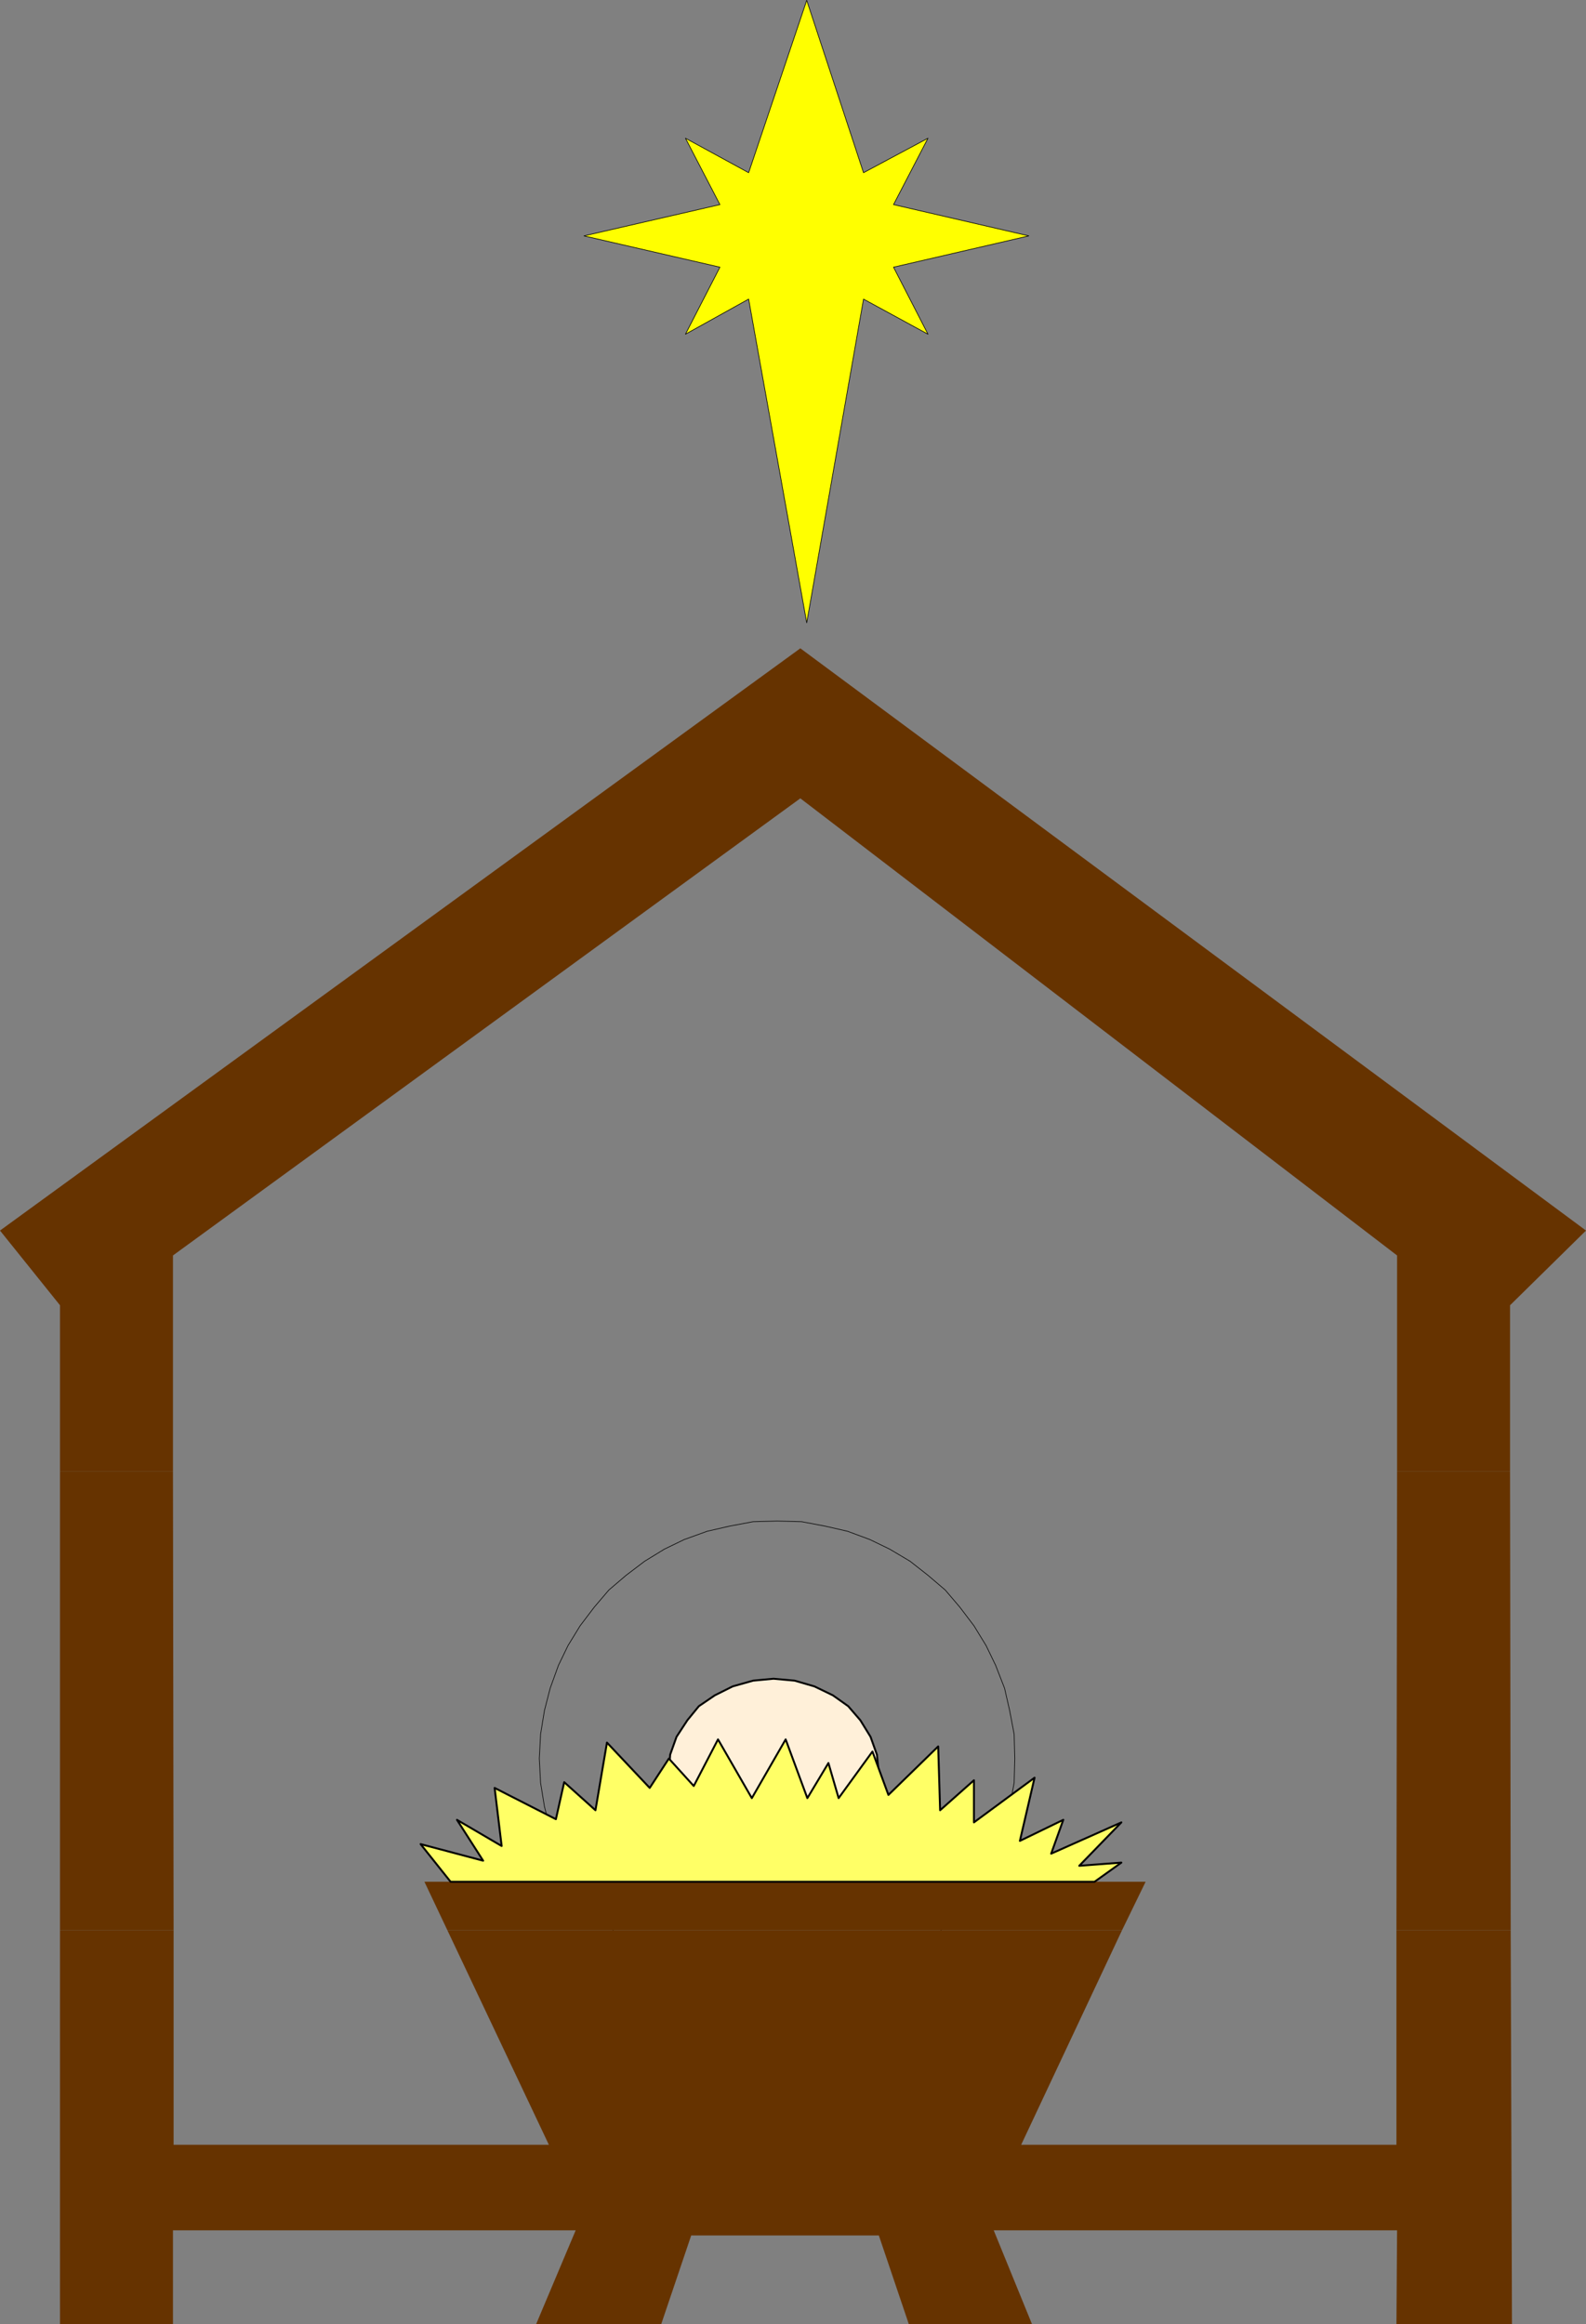 <?xml version="1.0" encoding="UTF-8" standalone="no"?>
<svg
   version="1.0"
   width="106.25mm"
   height="155.647mm"
   id="svg12"
   sodipodi:docname="Manger 02.wmf"
   xmlns:inkscape="http://www.inkscape.org/namespaces/inkscape"
   xmlns:sodipodi="http://sodipodi.sourceforge.net/DTD/sodipodi-0.dtd"
   xmlns="http://www.w3.org/2000/svg"
   xmlns:svg="http://www.w3.org/2000/svg">
  <rect width="100%" height="100%" fill="#808080" stroke="none"/>
  <sodipodi:namedview
     id="namedview12"
     pagecolor="#ffffff"
     bordercolor="#000000"
     borderopacity="0.25"
     inkscape:showpageshadow="2"
     inkscape:pageopacity="0.0"
     inkscape:pagecheckerboard="0"
     inkscape:deskcolor="#d1d1d1"
     inkscape:document-units="mm" />
  <defs
     id="defs1">
    <pattern
       id="WMFhbasepattern"
       patternUnits="userSpaceOnUse"
       width="6"
       height="6"
       x="0"
       y="0" />
  </defs>
  <path
     style="fill:none;stroke:#000000;stroke-width:0.162px;stroke-linecap:round;stroke-linejoin:round;stroke-miterlimit:4;stroke-dasharray:none;stroke-opacity:1"
     d="m 196.828,505.215 -6.141,-0.162 -5.979,-1.131 -5.656,-1.293 -5.818,-2.262 -5.01,-2.424 -5.01,-3.07 -4.686,-3.393 -4.363,-3.878 -3.717,-4.363 -3.555,-4.525 -3.07,-5.171 -2.424,-5.009 -2.101,-5.656 -1.454,-5.656 -0.97,-5.979 -0.323,-6.14 0.323,-6.14 0.97,-5.979 1.454,-5.656 2.101,-5.817 2.424,-5.009 3.07,-5.009 3.555,-4.686 3.717,-4.363 4.363,-3.717 4.686,-3.555 5.01,-3.07 5.01,-2.424 5.818,-2.101 5.656,-1.293 5.979,-1.131 6.141,-0.162 6.141,0.162 5.979,1.131 5.656,1.293 5.656,2.101 5.01,2.424 5.171,3.07 4.525,3.555 4.363,3.717 3.717,4.363 3.555,4.686 3.07,5.009 2.424,5.009 2.262,5.817 1.293,5.656 1.131,5.979 0.162,6.14 -0.162,6.14 -1.131,5.979 -1.293,5.656 -2.262,5.656 -2.424,5.009 -3.07,5.171 -3.555,4.525 -3.717,4.363 -4.363,3.878 -4.525,3.393 -5.171,3.07 -5.01,2.424 -5.656,2.262 -5.656,1.293 -5.979,1.131 -6.141,0.162"
     id="path1" />
  <path
     style="fill:#fff0d9;fill-opacity:1;fill-rule:evenodd;stroke:none"
     d="m 195.859,424.904 5.333,0.485 5.01,1.454 4.686,2.262 3.878,2.747 3.07,3.555 2.586,4.201 1.616,4.525 0.485,4.848 -0.485,4.848 -1.616,4.686 -2.586,4.04 -3.07,3.555 -3.878,2.909 -4.686,2.101 -5.01,1.616 -5.333,0.485 -5.171,-0.485 -5.171,-1.616 -4.525,-2.101 -4.04,-2.909 -2.909,-3.555 -2.747,-4.04 -1.616,-4.686 -0.323,-4.848 0.323,-4.848 1.616,-4.525 2.747,-4.201 2.909,-3.555 4.04,-2.747 4.525,-2.262 5.171,-1.454 5.171,-0.485 z"
     id="path2" />
  <path
     style="fill:none;stroke:#000000;stroke-width:0.485px;stroke-linecap:round;stroke-linejoin:round;stroke-miterlimit:4;stroke-dasharray:none;stroke-opacity:1"
     d="m 195.859,424.904 5.333,0.485 5.01,1.454 4.686,2.262 3.878,2.747 3.07,3.555 2.586,4.201 1.616,4.525 0.485,4.848 -0.485,4.848 -1.616,4.686 -2.586,4.04 -3.07,3.555 -3.878,2.909 -4.686,2.101 -5.01,1.616 -5.333,0.485 -5.171,-0.485 -5.171,-1.616 -4.525,-2.101 -4.04,-2.909 -2.909,-3.555 -2.747,-4.04 -1.616,-4.686 -0.323,-4.848 0.323,-4.848 1.616,-4.525 2.747,-4.201 2.909,-3.555 4.04,-2.747 4.525,-2.262 5.171,-1.454 5.171,-0.485 v 0"
     id="path3" />
  <path
     style="fill:#663300;fill-opacity:1;fill-rule:evenodd;stroke:none"
     d="M 15.19,372.387 V 330.373 L 0,311.467 l 202.646,-147.371 198.929,147.371 -19.23,18.906 v 42.014 h -28.603 v -54.618 L 202.646,202.07 43.793,317.769 v 54.618 H 15.19 Z"
     id="path4" />
  <path
     style="fill:#663300;fill-opacity:1;fill-rule:evenodd;stroke:none"
     d="M 15.19,488.571 V 372.387 h 28.603 l 0.162,116.184 z"
     id="path5" />
  <path
     style="fill:#663300;fill-opacity:1;fill-rule:evenodd;stroke:none"
     d="m 113.281,488.571 -5.818,-12.281 h 91.304 91.304 l -5.979,12.281 z"
     id="path6" />
  <path
     style="fill:#663300;fill-opacity:1;fill-rule:evenodd;stroke:none"
     d="m 353.58,488.571 0.162,-116.184 h 28.603 l 0.162,116.184 h -28.926 z"
     id="path7" />
  <path
     style="fill:#663300;fill-opacity:1;fill-rule:evenodd;stroke:none"
     d="m 15.19,488.571 v 99.702 H 43.793 V 564.519 H 145.763 l -10.019,23.754 h 31.673 l 7.595,-22.461 h 47.51 l 7.595,22.461 h 31.189 l -9.696,-23.754 h 102.131 l -0.162,23.754 h 29.25 l -0.323,-99.702 h -28.926 v 54.295 H 258.559 l 25.533,-54.295 h -170.811 l 25.694,54.295 H 43.955 v -54.295 z"
     id="path8" />
  <path
     style="fill:#ffff66;fill-opacity:1;fill-rule:evenodd;stroke:none"
     d="m 277.143,476.29 6.787,-4.848 -10.666,0.808 10.666,-10.988 -17.776,7.918 3.07,-8.564 -10.989,5.333 3.717,-15.998 -15.352,11.311 v -10.665 l -8.565,7.595 -0.485,-16.159 -12.605,12.281 -4.04,-10.988 -8.565,11.796 -2.586,-8.888 -5.333,8.888 -5.494,-14.866 -8.565,14.866 -8.565,-14.866 -6.141,11.796 -6.302,-6.948 -4.848,7.433 -10.827,-11.473 -2.909,17.129 -7.918,-7.11 -2.101,9.372 -15.514,-7.918 1.778,14.705 -11.312,-6.625 6.626,10.342 -15.837,-4.201 7.595,9.534 z"
     id="path9" />
  <path
     style="fill:none;stroke:#000000;stroke-width:0.485px;stroke-linecap:round;stroke-linejoin:round;stroke-miterlimit:4;stroke-dasharray:none;stroke-opacity:1"
     d="m 277.143,476.29 6.787,-4.848 -10.666,0.808 10.666,-10.988 -17.776,7.918 3.07,-8.564 -10.989,5.333 3.717,-15.998 -15.352,11.311 v -10.665 l -8.565,7.595 -0.485,-16.159 -12.605,12.281 -4.04,-10.988 -8.565,11.796 -2.586,-8.888 -5.333,8.888 -5.494,-14.866 -8.565,14.866 -8.565,-14.866 -6.141,11.796 -6.302,-6.948 -4.848,7.433 -10.827,-11.473 -2.909,17.129 -7.918,-7.11 -2.101,9.372 -15.514,-7.918 1.778,14.705 -11.312,-6.625 6.626,10.342 -15.837,-4.201 7.595,9.534 h 163.054 v 0"
     id="path10" />
  <path
     style="fill:#ffff00;fill-opacity:1;fill-rule:evenodd;stroke:none"
     d="m 147.863,59.708 34.421,7.918 -8.726,16.967 15.998,-8.888 14.706,81.927 14.382,-81.927 16.322,8.888 -8.726,-16.967 34.259,-7.918 -34.259,-7.918 8.726,-16.805 -16.322,8.726 -14.382,-43.63 -14.706,43.63 -15.998,-8.726 8.726,16.805 -34.421,7.918 z"
     id="path11" />
  <path
     style="fill:none;stroke:#000000;stroke-width:0.162px;stroke-linecap:round;stroke-linejoin:round;stroke-miterlimit:4;stroke-dasharray:none;stroke-opacity:1"
     d="m 147.863,59.708 34.421,7.918 -8.726,16.967 15.998,-8.888 14.706,81.927 14.382,-81.927 16.322,8.888 -8.726,-16.967 34.259,-7.918 -34.259,-7.918 8.726,-16.805 -16.322,8.726 -14.382,-43.63 -14.706,43.63 -15.998,-8.726 8.726,16.805 -34.421,7.918 v 0"
     id="path12" />
</svg>
